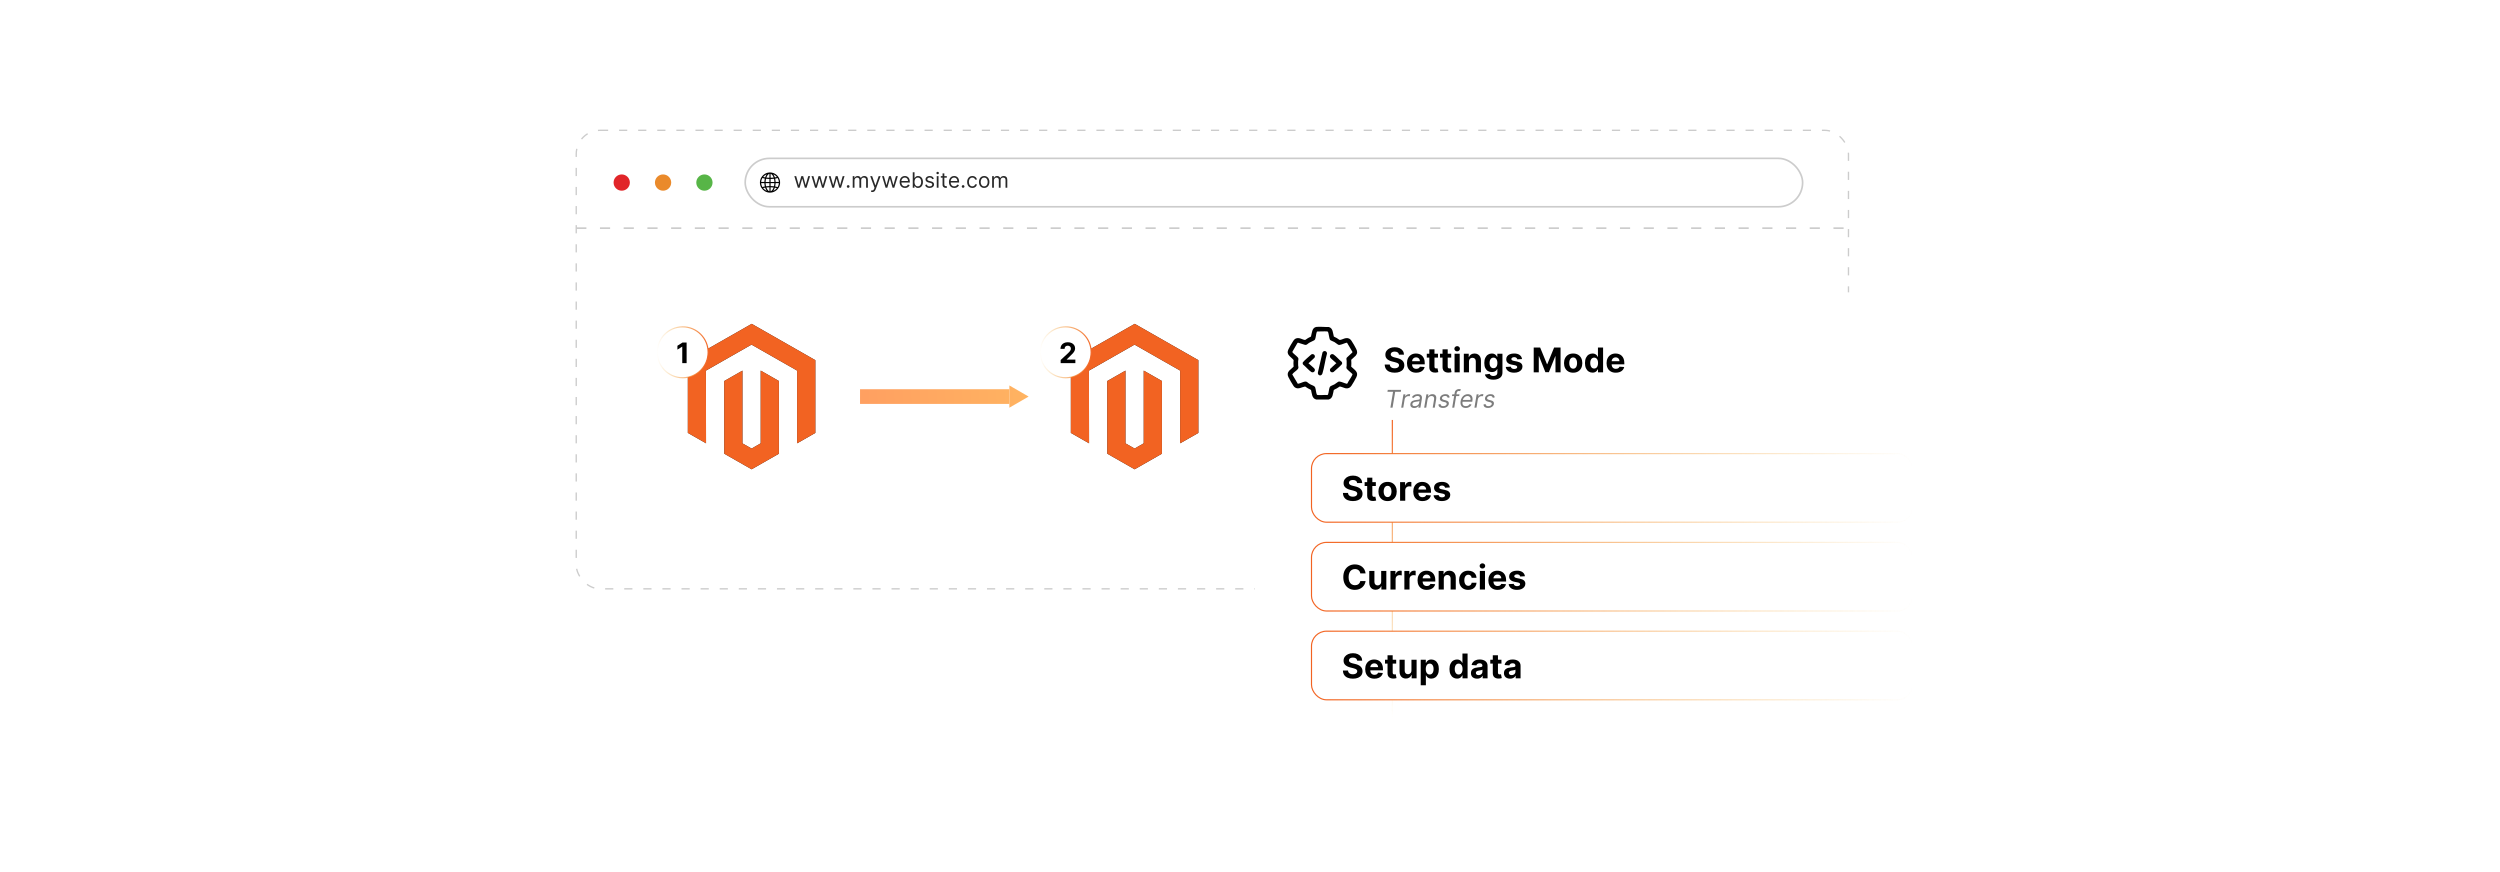 <?xml version="1.0" encoding="UTF-8"?><svg id="a" xmlns="http://www.w3.org/2000/svg" xmlns:xlink="http://www.w3.org/1999/xlink" viewBox="0 0 860 300"><defs><filter id="b" x="224.453" y="98.379" width="68.16" height="76.08" filterUnits="userSpaceOnUse"><feOffset dx="0" dy="0"/><feGaussianBlur result="c" stdDeviation="2.403"/><feFlood flood-color="#919191" flood-opacity=".3"/><feComposite in2="c" operator="in"/><feComposite in="SourceGraphic"/></filter><linearGradient id="d" x1="225.884" y1="121.191" x2="243.801" y2="121.191" gradientUnits="userSpaceOnUse"><stop offset="0" stop-color="#f2ac22" stop-opacity="0"/><stop offset="1" stop-color="#f26322"/></linearGradient><filter id="e" x="356.213" y="98.379" width="68.16" height="76.08" filterUnits="userSpaceOnUse"><feOffset dx="0" dy="0"/><feGaussianBlur result="f" stdDeviation="2.403"/><feFlood flood-color="#919191" flood-opacity=".3"/><feComposite in2="f" operator="in"/><feComposite in="SourceGraphic"/></filter><linearGradient id="g" x1="357.644" x2="375.561" xlink:href="#d"/><linearGradient id="h" x1="352.812" y1="134.206" x2="288.853" y2="138.734" gradientTransform="translate(643.069 272.84) rotate(-180)" gradientUnits="userSpaceOnUse"><stop offset="0" stop-color="#ffb361"/><stop offset="1" stop-color="#ff9d61"/></linearGradient><linearGradient id="i" x1="352.94" y1="136.015" x2="288.981" y2="140.543" gradientTransform="matrix(1,0,0,1,0,0)" xlink:href="#h"/><filter id="j" x="419.583" y="88.548" width="254.4" height="178.8" filterUnits="userSpaceOnUse"><feOffset dx="0" dy="0"/><feGaussianBlur result="k" stdDeviation="4"/><feFlood flood-color="#939393" flood-opacity=".3"/><feComposite in2="k" operator="in"/><feComposite in="SourceGraphic"/></filter><linearGradient id="l" x1="478.963" y1="246.72" x2="478.963" y2="144.464" xlink:href="#d"/><linearGradient id="m" x1="450.955" y1="167.836" x2="658.098" y2="167.836" gradientUnits="userSpaceOnUse"><stop offset="0" stop-color="#f26322"/><stop offset="1" stop-color="#f2ac22" stop-opacity="0"/></linearGradient><linearGradient id="n" y1="198.382" y2="198.382" xlink:href="#m"/><linearGradient id="o" y1="228.929" y2="228.929" xlink:href="#m"/></defs><rect x="198.225" y="44.826" width="437.648" height="157.73" rx="8.167" ry="8.167" fill="#fff" stroke="#ccc" stroke-dasharray="2.815 3.753" stroke-miterlimit="10" stroke-width=".469"/><line x1="198.225" y1="78.486" x2="635.872" y2="78.486" fill="#fff" stroke="#ccc" stroke-dasharray="3.497 4.663" stroke-miterlimit="10" stroke-width=".583"/><circle cx="213.872" cy="62.803" r="2.799" fill="#e12529"/><circle cx="228.096" cy="62.803" r="2.799" fill="#ea8a2b"/><circle cx="242.32" cy="62.803" r="2.799" fill="#57b547"/><rect x="256.345" y="54.481" width="363.759" height="16.645" rx="8.322" ry="8.322" fill="#fff" stroke="#ccc" stroke-miterlimit="10" stroke-width=".583"/><path d="M265.166,59.337l.381.058c1.37.258,2.479,1.37,2.739,2.739l.058.381c-.009.186.012.383,0,.568-.098,1.497-1.274,2.797-2.73,3.107-2.468.524-4.648-1.656-4.123-4.123.309-1.456,1.609-2.632,3.107-2.73h.568ZM264.68,59.784c-.558.173-.85.78-1.042,1.29.001.011.038.019.049.02.329.037.662.049.993.055v-1.366ZM265.085,59.784v1.366c.348.003.697-.018,1.042-.061-.179-.517-.484-1.131-1.042-1.305ZM263.746,59.973c-.484.18-.906.509-1.231.906l.703.149c.107-.382.296-.736.528-1.055ZM267.263,60.892c-.33-.401-.753-.738-1.244-.919.24.32.412.683.54,1.062l.704-.143ZM262.948,62.597c.019-.389.063-.775.148-1.155l-.83-.212c-.249.412-.396.884-.427,1.367h1.109ZM267.925,62.597c-.033-.408-.131-.823-.322-1.186-.017-.033-.077-.151-.104-.154l-.826.19c.076.379.126.763.143,1.15h1.109ZM264.68,61.569c-.389-.002-.779-.029-1.163-.081-.09.363-.133.736-.149,1.109h1.312v-1.028ZM265.085,61.569v1.028h1.312c-.01-.37-.07-.733-.135-1.095-.391.037-.783.074-1.177.068ZM262.948,63.003h-1.109c.028.468.171.922.401,1.327l.857-.191c-.084-.373-.127-.754-.149-1.136ZM264.68,63.003h-1.312c.022.362.055.725.148,1.076l1.164-.075v-1.001ZM266.397,63.003h-1.312v1.001l1.164.075c.09-.351.127-.714.148-1.076ZM267.925,63.003h-1.109c-.021.387-.069.771-.149,1.15l.832.19c.027-.002.087-.121.104-.154.191-.363.29-.778.322-1.186ZM264.68,64.423c-.302.001-.6.026-.899.054-.029.003-.133-.013-.141.021.11.318.259.63.473.891.144.175.341.35.568.399v-1.366ZM265.085,64.423v1.366c.227-.049.424-.224.568-.399.215-.262.363-.574.474-.892l-1.042-.075ZM263.218,64.546c-.181.024-.363.056-.54.1-.034.009-.184.032-.176.068.344.403.77.742,1.271.926-.247-.328-.442-.698-.555-1.094ZM267.263,64.707l-.715-.147c-.124.389-.309.756-.556,1.08.5-.186.935-.522,1.271-.933Z"/><path d="M274.459,64.572l-1.211-3.977h.642l.859,3.044h.042l.849-3.044h.652l.839,3.034h.042l.859-3.034h.642l-1.211,3.977h-.601l-.87-3.055h-.062l-.87,3.055h-.601Z" fill="#282828"/><path d="M280.382,64.572l-1.211-3.977h.642l.859,3.044h.042l.849-3.044h.652l.839,3.034h.042l.859-3.034h.642l-1.211,3.977h-.601l-.87-3.055h-.062l-.87,3.055h-.601Z" fill="#282828"/><path d="M286.306,64.572l-1.211-3.977h.642l.859,3.044h.042l.849-3.044h.652l.839,3.034h.042l.859-3.034h.642l-1.211,3.977h-.601l-.87-3.055h-.062l-.87,3.055h-.601Z" fill="#282828"/><path d="M291.774,64.613c-.127,0-.237-.046-.329-.137-.092-.091-.137-.201-.137-.329,0-.127.045-.237.137-.329.091-.091.201-.137.329-.137.128,0,.237.046.329.137.091.091.137.201.137.329,0,.085-.021.163-.064.233-.043.071-.099.127-.169.169s-.148.064-.234.064Z" fill="#282828"/><path d="M293.337,64.572v-3.977h.59v.621h.052c.083-.212.217-.377.401-.496s.406-.177.665-.177c.262,0,.481.059.656.177s.312.284.41.496h.042c.102-.205.254-.369.458-.49.204-.122.448-.183.733-.183.355,0,.646.111.873.333s.339.567.339,1.034v2.662h-.611v-2.662c0-.293-.08-.503-.241-.629s-.35-.189-.567-.189c-.28,0-.496.084-.65.252s-.231.381-.231.638v2.589h-.621v-2.724c0-.226-.074-.409-.22-.547-.147-.139-.336-.208-.567-.208-.159,0-.307.043-.444.127s-.248.201-.331.351c-.084.149-.126.322-.126.517v2.485h-.611Z" fill="#282828"/><path d="M300.068,66.063c-.103,0-.196-.008-.277-.024-.081-.017-.137-.033-.169-.048l.155-.539c.148.038.28.052.394.042.114-.011.215-.061.304-.152.089-.09.17-.237.245-.439l.114-.311-1.471-3.997h.663l1.098,3.169h.042l1.098-3.169h.663l-1.688,4.557c-.076.205-.17.376-.282.511-.112.135-.242.236-.39.302-.147.065-.314.098-.498.098Z" fill="#282828"/><path d="M304.635,64.572l-1.211-3.977h.642l.859,3.044h.042l.849-3.044h.652l.839,3.034h.042l.859-3.034h.642l-1.211,3.977h-.601l-.87-3.055h-.062l-.87,3.055h-.601Z" fill="#282828"/><path d="M311.325,64.655c-.383,0-.713-.085-.99-.255-.277-.17-.49-.408-.64-.714s-.224-.663-.224-1.07c0-.408.074-.767.224-1.079s.358-.555.626-.73c.269-.175.582-.263.941-.263.207,0,.412.035.613.103.202.069.386.181.552.335.166.154.297.358.396.612.098.253.147.566.147.937v.259h-3.065v-.528h2.444c0-.224-.045-.424-.134-.601-.089-.176-.215-.315-.378-.416-.163-.102-.355-.153-.576-.153-.244,0-.454.06-.63.18-.177.12-.313.276-.408.467-.095.192-.142.397-.142.616v.352c0,.3.052.555.157.763.104.208.249.366.436.474s.403.162.65.162c.161,0,.306-.023.436-.069s.243-.115.338-.207c.095-.092.169-.207.22-.346l.59.166c-.062.201-.167.376-.314.527-.146.151-.328.269-.543.352-.216.084-.459.126-.728.126Z" fill="#282828"/><path d="M313.986,64.572v-5.302h.611v1.958h.052c.045-.069.107-.158.188-.266.08-.108.196-.205.347-.29s.356-.128.615-.128c.335,0,.63.084.886.251s.455.405.598.712c.143.307.215.67.215,1.087,0,.421-.072.786-.215,1.094-.144.308-.342.546-.596.715-.254.168-.546.252-.877.252-.256,0-.46-.043-.614-.128s-.272-.183-.354-.292c-.083-.109-.147-.201-.192-.273h-.072v.611h-.59ZM314.587,62.584c0,.3.044.565.132.793.088.229.217.407.386.536.169.128.377.193.622.193.255,0,.469-.068.641-.204.172-.135.301-.318.389-.549.087-.231.13-.487.13-.77,0-.28-.043-.532-.128-.757s-.214-.404-.386-.536c-.172-.132-.387-.198-.646-.198-.248,0-.458.062-.626.188-.169.126-.297.3-.383.523-.086.224-.129.484-.129.781Z" fill="#282828"/><path d="M321.246,61.486l-.549.155c-.035-.091-.085-.181-.151-.268-.066-.087-.157-.159-.271-.216-.114-.057-.26-.085-.438-.085-.244,0-.446.056-.607.167-.161.111-.242.252-.242.423,0,.152.055.272.166.36.11.088.283.162.518.22l.59.145c.355.086.621.218.795.395.174.177.261.404.261.682,0,.228-.065.431-.195.611s-.312.321-.545.425c-.233.103-.504.155-.813.155-.406,0-.741-.088-1.007-.264-.266-.176-.434-.433-.505-.771l.58-.145c.055.214.16.374.315.481.154.107.356.161.607.161.285,0,.511-.061.68-.183.168-.122.252-.268.252-.439,0-.138-.048-.254-.145-.348-.097-.094-.245-.165-.445-.211l-.663-.155c-.364-.086-.631-.221-.802-.403-.17-.182-.255-.41-.255-.685,0-.224.064-.423.19-.595.127-.173.3-.308.52-.407.22-.098.47-.147.75-.147.394,0,.703.086.928.259.226.173.386.4.48.684Z" fill="#282828"/><path d="M322.551,59.933c-.119,0-.222-.041-.307-.122-.085-.081-.128-.179-.128-.292s.043-.211.128-.292.188-.122.307-.122c.119,0,.221.041.307.122s.128.179.128.292-.043.211-.128.292c-.085.082-.188.122-.307.122ZM322.24,64.572v-3.977h.611v3.977h-.611Z" fill="#282828"/><path d="M325.699,60.595v.518h-2.061v-.518h2.061ZM324.239,59.643h.611v3.79c0,.173.025.302.076.387.051.085.117.142.197.171.081.028.166.043.255.043.067,0,.123-.004.166-.012s.078-.014.103-.019l.124.549c-.042.015-.1.031-.174.048-.074.016-.168.024-.282.024-.172,0-.341-.037-.506-.111-.165-.074-.301-.187-.409-.339-.108-.152-.162-.343-.162-.575v-3.956Z" fill="#282828"/><path d="M328.288,64.655c-.383,0-.713-.085-.99-.255-.277-.17-.49-.408-.64-.714s-.224-.663-.224-1.07c0-.408.074-.767.224-1.079s.358-.555.626-.73c.269-.175.582-.263.941-.263.207,0,.412.035.613.103.202.069.386.181.552.335.166.154.297.358.396.612.098.253.147.566.147.937v.259h-3.065v-.528h2.444c0-.224-.045-.424-.134-.601-.089-.176-.215-.315-.378-.416-.163-.102-.355-.153-.576-.153-.244,0-.454.06-.63.18-.177.12-.313.276-.408.467-.095.192-.142.397-.142.616v.352c0,.3.052.555.157.763.104.208.249.366.436.474s.403.162.65.162c.161,0,.306-.023.436-.069s.243-.115.338-.207c.095-.092.169-.207.22-.346l.59.166c-.062.201-.167.376-.314.527-.146.151-.328.269-.543.352-.216.084-.459.126-.728.126Z" fill="#282828"/><path d="M331.311,64.613c-.127,0-.237-.046-.329-.137-.092-.091-.137-.201-.137-.329,0-.127.045-.237.137-.329.091-.091.201-.137.329-.137.128,0,.237.046.329.137.091.091.137.201.137.329,0,.085-.021.163-.064.233-.043.071-.099.127-.169.169s-.148.064-.234.064Z" fill="#282828"/><path d="M334.491,64.655c-.373,0-.694-.088-.963-.264-.269-.176-.476-.418-.621-.728s-.217-.662-.217-1.059c0-.404.074-.761.224-1.07.149-.31.358-.552.626-.728.269-.175.582-.263.941-.263.279,0,.531.052.756.155.224.103.408.248.551.435.144.186.232.404.267.652h-.611c-.046-.181-.15-.342-.31-.483s-.374-.211-.643-.211c-.238,0-.447.061-.625.185s-.317.297-.416.52c-.1.224-.149.485-.149.786,0,.307.049.575.146.803.098.228.236.405.415.531s.389.189.63.189c.159,0,.303-.028.432-.083s.239-.135.329-.238c.089-.103.153-.228.191-.373h.611c-.034.234-.12.446-.255.633-.135.188-.314.336-.536.445-.222.109-.479.165-.773.165Z" fill="#282828"/><path d="M338.561,64.655c-.359,0-.674-.085-.944-.256s-.48-.41-.632-.717c-.151-.307-.226-.666-.226-1.077,0-.414.075-.775.226-1.085.151-.309.362-.549.632-.72s.585-.256.944-.256.673.085.943.256c.271.171.481.411.632.72s.227.67.227,1.085c0,.411-.076.77-.227,1.077s-.361.546-.632.717c-.27.171-.585.256-.943.256ZM338.561,64.106c.273,0,.497-.07.673-.21.176-.14.307-.324.391-.551.085-.228.127-.475.127-.741,0-.266-.043-.513-.127-.743s-.215-.415-.391-.557c-.176-.142-.4-.212-.673-.212-.273,0-.497.071-.673.212-.176.142-.306.327-.391.557-.085.23-.127.477-.127.743,0,.266.042.513.127.741.085.228.215.412.391.551.176.14.4.21.673.21Z" fill="#282828"/><path d="M341.294,64.572v-3.977h.59v.621h.052c.083-.212.217-.377.401-.496s.406-.177.665-.177c.262,0,.481.059.656.177s.312.284.41.496h.042c.102-.205.254-.369.458-.49.204-.122.448-.183.733-.183.355,0,.646.111.873.333s.339.567.339,1.034v2.662h-.611v-2.662c0-.293-.08-.503-.241-.629s-.35-.189-.567-.189c-.28,0-.496.084-.65.252s-.231.381-.231.638v2.589h-.621v-2.724c0-.226-.074-.409-.22-.547-.147-.139-.336-.208-.567-.208-.159,0-.307.043-.444.127s-.248.201-.331.351c-.084.149-.126.322-.126.517v2.485h-.611Z" fill="#282828"/><path d="M285.289,150.153v-27.466c0-1.504-.807-2.893-2.114-3.638l-22.555-12.861c-1.286-.733-2.863-.733-4.149,0l-22.555,12.861c-1.307.745-2.114,2.134-2.114,3.638v27.466c0,1.504.807,2.893,2.114,3.638l22.555,12.861c1.286.733,2.863.733,4.149,0l22.555-12.861c1.307-.745,2.114-2.134,2.114-3.638Z" fill="#fff" filter="url(#b)"/><polygon points="280.481 123.903 280.481 148.924 274.214 152.5 274.214 127.493 258.518 118.552 242.836 127.493 242.878 152.5 236.611 148.924 236.611 123.916 258.574 111.399 280.481 123.903" fill="#1d1e22"/><polygon points="267.947 131.069 267.947 156.076 258.546 161.441 249.145 156.076 249.131 131.069 255.398 127.493 255.398 152.514 258.546 154.302 261.68 152.5 261.68 127.493 267.947 131.069" fill="#1d1e22"/><polygon points="280.478 123.901 280.478 148.921 274.21 152.5 274.21 127.489 258.516 118.549 242.839 127.489 242.856 135.101 242.881 152.5 236.614 148.921 236.614 123.918 258.575 111.4 280.478 123.901" fill="#f26322"/><polygon points="267.943 131.068 267.943 156.079 258.55 161.439 249.149 156.079 249.132 136.512 249.132 131.068 255.399 127.489 255.399 152.517 258.55 154.298 261.684 152.5 261.684 127.489 267.943 131.068" fill="#f26322"/><circle cx="234.843" cy="121.191" r="8.757" fill="#fff" stroke="url(#d)" stroke-miterlimit="10" stroke-width=".402"/><path d="M236.196,117.828v7.097h-1.5v-5.672h-.042l-1.625,1.019v-1.331l1.757-1.112h1.41Z"/><path d="M417.048,150.153v-27.466c0-1.504-.807-2.893-2.114-3.638l-22.555-12.861c-1.286-.733-2.863-.733-4.149,0l-22.555,12.861c-1.307.745-2.114,2.134-2.114,3.638v27.466c0,1.504.807,2.893,2.114,3.638l22.555,12.861c1.286.733,2.863.733,4.149,0l22.555-12.861c1.307-.745,2.114-2.134,2.114-3.638Z" fill="#fff" filter="url(#e)"/><polygon points="412.241 123.903 412.241 148.924 405.974 152.5 405.974 127.493 390.278 118.552 374.596 127.493 374.637 152.5 368.37 148.924 368.37 123.916 390.333 111.399 412.241 123.903" fill="#1d1e22"/><polygon points="399.706 131.069 399.706 156.076 390.305 161.441 380.905 156.076 380.891 131.069 387.158 127.493 387.158 152.514 390.305 154.302 393.439 152.5 393.439 127.493 399.706 131.069" fill="#1d1e22"/><polygon points="412.238 123.901 412.238 148.921 405.97 152.5 405.97 127.489 390.276 118.549 374.599 127.489 374.615 135.101 374.641 152.5 368.373 148.921 368.373 123.918 390.335 111.4 412.238 123.901" fill="#f26322"/><polygon points="399.702 131.068 399.702 156.079 390.31 161.439 380.908 156.079 380.891 136.512 380.891 131.068 387.159 127.489 387.159 152.517 390.31 154.298 393.443 152.5 393.443 127.489 399.702 131.068" fill="#f26322"/><circle cx="366.602" cy="121.191" r="8.757" fill="#fff" stroke="url(#g)" stroke-miterlimit="10" stroke-width=".402"/><path d="M364.869,124.924v-1.081l2.526-2.339c.215-.207.396-.395.542-.561.147-.167.258-.33.335-.49s.114-.335.114-.521c0-.208-.047-.388-.142-.539s-.224-.268-.388-.35-.35-.123-.558-.123c-.217,0-.407.044-.568.132s-.287.214-.374.378c-.088.164-.132.359-.132.585h-1.424c0-.464.105-.868.315-1.21.21-.342.505-.606.884-.793.378-.187.815-.281,1.31-.281.508,0,.951.09,1.329.269.377.179.671.427.882.743.21.317.315.679.315,1.088,0,.268-.053.532-.158.793-.105.261-.292.55-.56.868-.268.317-.646.698-1.133,1.142l-1.036,1.015v.049h2.98v1.227h-5.059Z"/><rect x="295.851" y="133.893" width="51.367" height="5.054" transform="translate(643.069 272.84) rotate(180)" fill="url(#h)"/><polygon points="353.846 136.42 347.218 132.593 347.218 140.247 353.846 136.42" fill="url(#i)"/><rect x="431.633" y="100.561" width="230.142" height="154.613" rx="5.815" ry="5.815" fill="#fff" filter="url(#j)"/><path d="M452.81,137.443c-1.555-.359-1.486-2.033-1.816-3.284-.041-.099-.872-.462-1.048-.563-.338-.195-.651-.426-.979-.635-1.179.185-2.332,1.096-3.494.326-.235-.156-.407-.377-.56-.611-.536-.819-1.267-2.068-1.694-2.942-.387-.792-.343-1.475.222-2.172l1.562-1.427c-.067-.755-.087-1.528,0-2.281-.968-1.211-2.701-1.813-1.784-3.689.426-.872,1.16-2.126,1.694-2.942.462-.706,1.047-1.01,1.913-.907.621.073,1.433.555,2.02.621.064.007.096.008.159-.011.129-.039.738-.506.942-.623.335-.193.702-.329,1.033-.529.319-1.169.318-3.146,1.904-3.319,1.291-.14,2.859.087,4.176.022,1.529.366,1.427,2.074,1.78,3.296.34.185.696.336,1.033.529.263.151.691.512.908.607.078.034.11.037.193.028.603-.068,1.421-.56,2.064-.625.821-.083,1.397.215,1.85.882.524.77,1.219,2.005,1.647,2.843.432.846.466,1.532-.156,2.301l-1.561,1.427c.072.788.072,1.583,0,2.372,1.088,1.07,2.656,1.813,1.783,3.599-.421.86-1.162,2.146-1.694,2.942-.477.715-1.079,1.019-1.955.9-.456-.062-1.798-.669-2.1-.614-.083.015-.807.536-.979.635-.178.102-1.003.455-1.048.563-.336,1.252-.257,2.925-1.816,3.284h-4.198ZM453.187,114.025c-.127.035-.184.089-.229.21-.262.697-.278,1.727-.548,2.429-.078.202-.186.307-.366.415-.57.344-1.216.539-1.836.946-.394.258-.735.734-1.267.614l-2.412-.757c-.195-.007-.367.385-.464.54-.513.828-.944,1.713-1.467,2.536-.123.249.334.585.522.768.326.318,1.344,1.093,1.48,1.449.138.361-.025.7-.041,1.062-.019.445-.019.974,0,1.42.018.43.236.815-.046,1.219-.425.607-1.48,1.189-1.882,1.778-.037.054-.089.087-.072.169l1.87,3.167c.045.03.085.021.134.014.728-.11,1.647-.64,2.378-.749.594-.088.852.346,1.295.634.2.13.429.274.637.388.525.286,1.366.445,1.561,1.026.238.71.271,1.683.523,2.357.07.188.18.207.363.223,1.038.093,2.216-.071,3.27-.005.108-.018.217-.073.259-.18.261-.727.279-1.82.573-2.502.051-.117.242-.318.349-.383.335-.205.884-.366,1.27-.584.438-.248.806-.605,1.211-.839.268-.155.342-.176.662-.123.747.125,1.613.588,2.373.746.106.004.2-.082.253-.166.421-.951,1.241-1.914,1.644-2.846.066-.153.121-.237-.005-.39-.442-.417-.931-.798-1.365-1.222-.15-.146-.511-.466-.584-.636-.151-.353.008-.655.024-1.001.024-.521.024-1.089,0-1.61-.018-.401-.217-.736.049-1.124l1.877-1.735.075-.213-1.869-3.166-.133-.015c-.739.157-1.615.625-2.339.739-.16.025-.282.042-.444-.001-.24-.064-1.093-.771-1.43-.962-.386-.218-.936-.38-1.27-.584-.329-.201-.357-.438-.447-.773-.159-.592-.251-1.56-.464-2.074-.079-.19-.171-.206-.363-.223-1.048-.094-2.247.066-3.311.013Z"/><path d="M455.58,120.761c.541-.079,1.022.442.884.984-.622,2.152-.879,4.588-1.542,6.707-.347,1.11-1.703.787-1.569-.301l1.569-6.826c.074-.281.374-.523.658-.564Z"/><path d="M450.126,124.9c-.027.032-.003.069.031.101.506.478,1.079.903,1.58,1.386.222.214.543.468.581.786.086.722-.696,1.167-1.289.752-.924-.647-1.831-1.771-2.735-2.488-.185-.221-.222-.532-.111-.796.851-1.001,1.945-1.804,2.902-2.711.747-.418,1.555.349,1.112,1.112-.615.625-1.292,1.18-1.925,1.787-.052.05-.142.065-.147.071Z"/><path d="M459.692,124.996c.027-.032.003-.069-.031-.101-.506-.478-1.079-.903-1.58-1.386-.222-.214-.543-.468-.581-.786-.086-.722.696-1.167,1.289-.752.924.647,1.831,1.771,2.735,2.488.185.221.222.532.111.796-.851,1.001-1.945,1.804-2.902,2.711-.747.418-1.555-.349-1.112-1.112.615-.625,1.292-1.18,1.925-1.787.052-.05.142-.065.147-.071Z"/><line x1="478.963" y1="144.464" x2="478.963" y2="246.72" fill="#fff" stroke="url(#l)" stroke-miterlimit="10" stroke-width=".402"/><path d="M481.243,122.013c-.033-.335-.176-.596-.429-.782s-.595-.279-1.028-.279c-.294,0-.542.041-.745.123-.203.082-.357.195-.464.339-.107.144-.16.308-.16.491-.006.153.027.286.098.4s.169.211.293.293c.124.082.269.153.433.212s.338.11.524.152l.766.183c.372.084.713.194,1.023.333.311.139.58.309.808.512s.404.441.53.716c.127.274.191.589.194.944-.003.522-.136.973-.398,1.355-.263.382-.64.677-1.132.887-.493.209-1.085.314-1.779.314-.688,0-1.287-.105-1.795-.316-.509-.21-.906-.523-1.19-.938-.285-.415-.434-.929-.448-1.542h1.744c.019.286.102.524.248.714.146.19.341.333.587.429s.523.144.835.144c.305,0,.571-.044.797-.133s.401-.212.526-.371c.124-.158.187-.34.187-.545,0-.191-.056-.352-.169-.483-.112-.13-.276-.241-.491-.333-.215-.092-.478-.175-.789-.25l-.928-.233c-.718-.175-1.286-.448-1.702-.82-.416-.372-.623-.873-.62-1.502-.003-.516.135-.967.414-1.353s.662-.686,1.15-.903c.488-.217,1.043-.325,1.665-.325.632,0,1.185.108,1.658.325.473.216.842.517,1.105.903.263.386.399.832.407,1.34h-1.727Z"/><path d="M487.172,128.209c-.657,0-1.223-.134-1.695-.402-.474-.268-.837-.647-1.093-1.14-.255-.492-.383-1.076-.383-1.75,0-.658.128-1.235.383-1.731.256-.497.615-.883,1.08-1.161s1.011-.416,1.638-.416c.422,0,.815.067,1.18.202.364.134.684.336.957.606s.486.607.639,1.013.229.881.229,1.425v.487h-5.396v-1.099h3.728c0-.255-.056-.481-.167-.678s-.264-.352-.46-.464c-.195-.112-.422-.169-.68-.169-.27,0-.508.062-.714.185-.207.123-.368.289-.485.495-.116.206-.176.436-.179.689v1.044c0,.316.059.59.177.82.118.231.285.408.502.533.216.125.473.188.769.188.197,0,.377-.028.541-.084.164-.055.304-.139.42-.249.117-.111.206-.247.267-.408l1.64.108c-.083.394-.253.737-.51,1.03-.257.293-.587.52-.99.683-.404.162-.869.244-1.397.244Z"/><path d="M494.663,121.692v1.331h-3.85v-1.331h3.85ZM491.688,120.161h1.772v5.959c0,.164.025.29.075.38.05.09.12.153.21.19s.195.054.315.054c.083,0,.166-.008.25-.023.083-.015.146-.027.191-.035l.278,1.319c-.089.028-.214.06-.374.098-.161.038-.357.06-.587.069-.428.017-.802-.04-1.122-.17s-.569-.333-.747-.608c-.177-.274-.265-.621-.262-1.04v-6.192Z"/><path d="M499.215,121.692v1.331h-3.85v-1.331h3.85ZM496.239,120.161h1.772v5.959c0,.164.025.29.075.38.05.09.12.153.21.19s.195.054.315.054c.083,0,.166-.008.25-.023.083-.015.146-.027.191-.035l.278,1.319c-.089.028-.214.06-.374.098-.161.038-.357.06-.587.069-.428.017-.802-.04-1.122-.17s-.569-.333-.747-.608c-.177-.274-.265-.621-.262-1.04v-6.192Z"/><path d="M501.258,120.868c-.264,0-.488-.087-.676-.262-.188-.175-.281-.386-.281-.633,0-.247.095-.459.283-.634.189-.176.413-.265.674-.265.264,0,.489.087.677.262.186.175.28.386.28.633,0,.247-.094.459-.28.634-.188.176-.413.264-.677.264ZM500.367,128.084v-6.392h1.773v6.392h-1.773Z"/><path d="M505.328,124.389v3.695h-1.773v-6.392h1.69v1.127h.075c.142-.372.379-.666.712-.884s.736-.327,1.211-.327c.443,0,.83.097,1.161.291.33.194.586.471.769.83.183.359.274.787.274,1.284v4.07h-1.772v-3.753c.003-.391-.098-.697-.3-.917-.202-.221-.481-.331-.836-.331-.239,0-.449.051-.631.154-.182.102-.323.252-.425.447-.101.195-.153.431-.155.705Z"/><path d="M513.721,130.614c-.574,0-1.065-.079-1.475-.235-.41-.157-.735-.37-.977-.639s-.398-.572-.47-.907l1.64-.221c.05.128.129.247.237.358.107.111.251.201.431.269.179.068.398.102.655.102.386,0,.703-.094.955-.281.251-.187.376-.5.376-.938v-1.169h-.074c-.078.178-.194.345-.35.503-.156.158-.355.287-.6.387-.244.1-.535.15-.874.15-.479,0-.916-.112-1.309-.335-.393-.223-.705-.566-.936-1.028-.231-.461-.347-1.046-.347-1.754,0-.724.117-1.329.353-1.814.235-.486.55-.849.942-1.09s.823-.362,1.292-.362c.357,0,.657.06.898.181s.436.271.585.45c.148.179.263.354.344.526h.066v-1.074h1.76v6.454c0,.543-.133.999-.399,1.365s-.635.642-1.105.826c-.471.185-1.011.277-1.621.277ZM513.758,126.661c.286,0,.528-.071.727-.214.198-.143.351-.348.458-.616.106-.268.16-.589.16-.963s-.053-.7-.158-.976-.258-.49-.458-.643c-.199-.152-.442-.229-.729-.229-.291,0-.536.079-.736.235-.199.157-.351.374-.453.651s-.154.598-.154.961c0,.369.052.688.156.955.103.268.255.475.453.62s.443.218.734.218Z"/><path d="M523.578,123.515l-1.623.1c-.027-.139-.087-.264-.179-.377s-.212-.203-.36-.271-.325-.102-.53-.102c-.274,0-.506.058-.694.173-.19.115-.283.268-.283.46,0,.153.06.282.183.387s.332.19.629.254l1.156.233c.622.128,1.085.333,1.391.616.305.283.457.655.457,1.115,0,.419-.122.787-.368,1.103-.245.316-.581.562-1.007.739-.426.176-.916.264-1.471.264-.847,0-1.52-.177-2.021-.531s-.794-.835-.88-1.446l1.743-.092c.053.258.181.455.383.589.202.135.462.202.778.202.31,0,.56-.06.751-.181.19-.121.286-.277.289-.468-.003-.161-.07-.293-.204-.398-.133-.104-.338-.184-.615-.239l-1.107-.221c-.624-.124-1.088-.341-1.392-.649-.304-.308-.456-.701-.456-1.178,0-.411.112-.764.335-1.061.224-.297.538-.526.945-.686.406-.161.883-.242,1.429-.242.808,0,1.443.171,1.908.512.465.341.736.806.814,1.394Z"/><path d="M527.594,119.562h2.223l2.347,5.726h.1l2.348-5.726h2.222v8.523h-1.748v-5.547h-.07l-2.205,5.505h-1.19l-2.205-5.526h-.071v5.568h-1.748v-8.523Z"/><path d="M541.168,128.209c-.646,0-1.205-.138-1.675-.414-.471-.276-.833-.662-1.089-1.157-.255-.496-.383-1.07-.383-1.725,0-.66.128-1.238.383-1.733.256-.496.618-.881,1.089-1.157.47-.276,1.028-.414,1.675-.414.645,0,1.204.138,1.675.414.47.276.833.662,1.088,1.157.255.495.383,1.073.383,1.733,0,.655-.128,1.23-.383,1.725-.255.495-.618.88-1.088,1.157-.471.276-1.029.414-1.675.414ZM541.176,126.836c.294,0,.54-.084.736-.252.197-.168.347-.398.447-.689.102-.291.152-.623.152-.995,0-.372-.051-.703-.152-.994-.101-.291-.25-.521-.447-.691-.196-.169-.442-.254-.736-.254-.297,0-.546.085-.747.254-.201.169-.352.399-.453.691-.102.291-.152.623-.152.994,0,.372.051.704.152.995.101.291.252.521.453.689s.45.252.747.252Z"/><path d="M547.826,128.188c-.485,0-.925-.126-1.316-.377-.393-.251-.704-.622-.933-1.111-.229-.489-.343-1.091-.343-1.804,0-.732.117-1.342.353-1.829.235-.487.55-.852.942-1.094s.823-.364,1.292-.364c.357,0,.656.06.896.181s.435.271.583.45c.148.179.261.354.339.526h.054v-3.205h1.769v8.523h-1.747v-1.023h-.075c-.083.177-.2.353-.352.526s-.347.317-.587.431-.532.17-.876.17ZM548.388,126.778c.286,0,.528-.078.727-.235s.351-.377.458-.66c.106-.283.16-.615.16-.995s-.053-.71-.158-.99-.258-.497-.458-.649c-.199-.152-.442-.229-.729-.229-.291,0-.536.079-.736.237-.199.158-.351.377-.453.658s-.154.605-.154.974c0,.372.052.7.156.984.103.285.255.506.453.666s.443.239.734.239Z"/><path d="M555.828,128.209c-.657,0-1.223-.134-1.695-.402-.474-.268-.837-.647-1.093-1.14-.255-.492-.383-1.076-.383-1.75,0-.658.128-1.235.383-1.731.256-.497.615-.883,1.08-1.161s1.011-.416,1.638-.416c.422,0,.815.067,1.18.202.364.134.684.336.957.606s.486.607.639,1.013.229.881.229,1.425v.487h-5.396v-1.099h3.728c0-.255-.056-.481-.167-.678s-.264-.352-.46-.464c-.195-.112-.422-.169-.68-.169-.27,0-.508.062-.714.185-.207.123-.368.289-.485.495-.116.206-.176.436-.179.689v1.044c0,.316.059.59.177.82.118.231.285.408.502.533.216.125.473.188.769.188.197,0,.377-.028.541-.084.164-.055.304-.139.42-.249.117-.111.206-.247.267-.408l1.64.108c-.083.394-.253.737-.51,1.03-.257.293-.587.52-.99.683-.404.162-.869.244-1.397.244Z"/><path d="M477.278,134.779l.108-.658h4.594l-.107.658h-1.926l-.91,5.468h-.742l.909-5.468h-1.926Z" fill="#7c7c7c"/><path d="M482.017,140.247l.766-4.594h.682l-.119.694h.048c.119-.228.302-.412.547-.554.245-.141.506-.212.781-.212.054,0,.118.001.194.002.075.001.134.004.176.01l-.119.718c-.024-.006-.078-.015-.162-.028-.083-.013-.173-.019-.269-.019-.224,0-.43.046-.619.139s-.348.22-.476.383-.21.348-.245.555l-.478,2.907h-.706Z" fill="#7c7c7c"/><path d="M486.503,140.355c-.291,0-.547-.056-.766-.166-.22-.111-.382-.272-.488-.482-.105-.21-.134-.465-.086-.764.045-.263.134-.477.266-.642s.292-.294.48-.389.392-.166.61-.212c.218-.047.435-.084.653-.109.283-.036.514-.064.69-.084.178-.02.311-.053.401-.099.09-.045.144-.124.164-.236v-.024c.048-.293.01-.522-.116-.686s-.351-.247-.673-.247c-.335,0-.615.074-.841.222-.226.147-.392.305-.5.472l-.622-.239c.164-.279.359-.497.587-.653.228-.157.465-.266.715-.329.249-.063.489-.094.721-.094.147,0,.315.018.499.052.185.035.359.106.522.214.162.108.285.271.368.488.082.217.094.508.034.874l-.503,3.027h-.706l.108-.622h-.036c-.064.1-.161.206-.292.32-.13.114-.295.21-.493.29-.198.08-.432.12-.698.12ZM486.706,139.72c.279,0,.524-.055.734-.165s.38-.252.509-.425c.128-.173.209-.356.24-.547l.108-.646c-.036.036-.107.068-.213.097s-.225.054-.357.075-.261.039-.386.054c-.125.015-.225.027-.301.038-.188.024-.365.062-.534.115-.168.053-.31.131-.425.236-.114.104-.185.247-.214.426-.041.245.018.43.177.555s.38.187.661.187Z" fill="#7c7c7c"/><path d="M491.073,137.483l-.455,2.764h-.705l.766-4.594h.682l-.119.718h.06c.144-.233.338-.421.583-.564s.541-.214.889-.214c.307,0,.566.064.779.19.212.127.362.318.451.574s.102.58.037.971l-.49,2.919h-.706l.478-2.872c.06-.359.014-.64-.139-.843-.152-.204-.394-.305-.723-.305-.228,0-.438.049-.63.146s-.354.24-.487.428-.223.415-.271.682Z" fill="#7c7c7c"/><path d="M498.695,136.681l-.67.179c-.024-.107-.065-.211-.125-.312-.059-.101-.148-.183-.269-.248-.121-.065-.285-.097-.492-.097-.281,0-.525.064-.733.193-.207.128-.325.291-.355.489-.03.174.01.312.12.416.109.103.293.189.55.254l.658.168c.395.102.677.253.845.456.169.202.226.465.172.788-.044.263-.158.498-.344.706s-.423.371-.712.49c-.289.12-.611.18-.966.18-.473,0-.846-.102-1.119-.307-.273-.204-.419-.501-.436-.89l.706-.168c.018.245.106.43.265.555s.382.187.669.187c.328,0,.603-.07.822-.211.219-.141.344-.31.374-.507.029-.162-.002-.296-.095-.404-.093-.108-.253-.189-.479-.243l-.731-.179c-.406-.102-.691-.257-.854-.467-.163-.209-.217-.473-.163-.79.044-.259.156-.489.336-.688.181-.199.408-.356.683-.47s.572-.17.895-.17c.455,0,.795.099,1.02.298.225.198.367.462.428.791Z" fill="#7c7c7c"/><path d="M502.057,135.653l-.096.598h-2.477l.096-.598h2.477ZM499.556,140.247l.873-5.229c.04-.263.137-.482.289-.658.152-.175.335-.307.548-.395.212-.087.428-.131.647-.131.173,0,.312.014.417.042s.181.054.229.078l-.299.61c-.036-.012-.083-.027-.142-.045-.06-.018-.14-.027-.241-.027-.233,0-.411.059-.532.176-.122.118-.204.29-.245.518l-.838,5.061h-.706Z" fill="#7c7c7c"/><path d="M504.198,140.342c-.44,0-.805-.098-1.092-.294-.287-.197-.487-.472-.602-.826-.113-.354-.132-.766-.054-1.237s.232-.886.464-1.246c.231-.36.519-.641.864-.843.345-.203.724-.304,1.137-.304.239,0,.47.04.691.12.221.08.412.209.574.387.161.179.273.415.338.708.064.293.06.654-.013,1.083l-.048.299h-3.541l.096-.61h2.823c.046-.259.035-.491-.034-.694-.068-.203-.188-.364-.355-.481-.169-.118-.382-.176-.639-.176-.266,0-.513.071-.742.214s-.421.322-.574.538c-.153.217-.249.436-.287.66l-.084.526c-.06.381-.05.684.028.91.079.225.217.387.414.486.198.099.445.148.742.148.19,0,.364-.026.523-.079s.302-.133.428-.239c.126-.107.231-.24.317-.399l.645.191c-.109.231-.264.434-.462.609-.198.174-.43.31-.693.407-.265.097-.554.145-.866.145Z" fill="#7c7c7c"/><path d="M507.202,140.247l.766-4.594h.682l-.119.694h.048c.119-.228.302-.412.547-.554.245-.141.506-.212.78-.212.055,0,.119.001.195.002.075.001.134.004.176.01l-.119.718c-.024-.006-.078-.015-.162-.028-.083-.013-.173-.019-.269-.019-.224,0-.43.046-.619.139s-.349.22-.476.383c-.128.163-.21.348-.246.555l-.478,2.907h-.705Z" fill="#7c7c7c"/><path d="M514.201,136.681l-.67.179c-.024-.107-.065-.211-.125-.312-.059-.101-.148-.183-.269-.248-.121-.065-.285-.097-.492-.097-.281,0-.525.064-.733.193-.207.128-.325.291-.355.489-.03.174.01.312.12.416.109.103.293.189.55.254l.658.168c.395.102.677.253.845.456.169.202.226.465.172.788-.044.263-.158.498-.344.706s-.423.371-.712.49c-.289.12-.611.18-.966.18-.473,0-.846-.102-1.119-.307-.273-.204-.419-.501-.436-.89l.706-.168c.018.245.106.43.265.555s.382.187.669.187c.328,0,.603-.07.822-.211.219-.141.344-.31.374-.507.029-.162-.002-.296-.095-.404-.093-.108-.253-.189-.479-.243l-.731-.179c-.406-.102-.691-.257-.854-.467-.163-.209-.217-.473-.163-.79.044-.259.156-.489.336-.688.181-.199.408-.356.683-.47s.572-.17.895-.17c.455,0,.795.099,1.02.298.225.198.367.462.428.791Z" fill="#7c7c7c"/><rect x="451.156" y="156.035" width="206.741" height="23.602" rx="5.155" ry="5.155" fill="#fff" stroke="url(#m)" stroke-miterlimit="10" stroke-width=".402"/><path d="M466.869,166.176c-.033-.335-.176-.596-.429-.782s-.595-.279-1.028-.279c-.294,0-.542.041-.745.123-.203.082-.357.195-.464.339-.107.144-.16.308-.16.491-.006.153.027.286.098.4s.169.211.293.293c.124.082.269.153.433.212s.338.11.524.152l.766.183c.372.084.713.194,1.023.333.311.139.58.309.808.512.227.203.404.441.53.716.127.274.191.589.194.944-.003.522-.135.973-.398,1.355-.262.382-.64.677-1.132.887-.493.209-1.085.314-1.779.314-.688,0-1.287-.105-1.795-.316-.509-.21-.906-.523-1.19-.938-.285-.415-.434-.929-.448-1.542h1.744c.019.286.102.524.248.714.146.19.341.333.587.429s.523.144.835.144c.305,0,.571-.044.797-.133s.401-.212.526-.371c.124-.158.187-.34.187-.545,0-.191-.056-.352-.169-.483-.112-.13-.276-.241-.491-.333-.215-.092-.478-.175-.789-.25l-.928-.233c-.718-.175-1.286-.448-1.702-.82-.416-.372-.623-.873-.62-1.502-.003-.516.135-.967.414-1.353s.662-.686,1.15-.903c.488-.217,1.043-.325,1.665-.325.632,0,1.185.108,1.658.325.473.216.841.517,1.105.903.263.386.399.832.408,1.34h-1.727Z"/><path d="M473.286,165.856v1.331h-3.849v-1.331h3.849ZM470.311,164.325h1.773v5.959c0,.164.025.29.075.38.05.09.12.153.21.19.09.036.195.054.315.054.083,0,.167-.008.249-.023.084-.015.147-.027.191-.035l.279,1.319c-.089.028-.213.06-.374.098-.161.038-.356.06-.587.069-.427.017-.801-.04-1.121-.17-.321-.13-.57-.333-.747-.608-.178-.274-.265-.621-.262-1.04v-6.192Z"/><path d="M477.326,172.373c-.646,0-1.205-.138-1.675-.414-.47-.276-.833-.662-1.088-1.157-.255-.496-.383-1.07-.383-1.725,0-.66.128-1.238.383-1.733.255-.496.618-.881,1.088-1.157.47-.276,1.028-.414,1.675-.414s1.205.138,1.675.414c.47.276.833.662,1.088,1.157.255.495.383,1.073.383,1.733,0,.655-.127,1.23-.383,1.725-.255.495-.618.88-1.088,1.157-.47.276-1.028.414-1.675.414ZM477.335,170.999c.294,0,.54-.084.737-.252.197-.168.346-.398.447-.689.101-.291.152-.623.152-.995,0-.372-.051-.703-.152-.994-.102-.291-.251-.521-.447-.691-.197-.169-.443-.254-.737-.254-.297,0-.546.085-.747.254-.201.169-.352.399-.454.691-.102.291-.152.623-.152.994,0,.372.05.704.152.995.101.291.252.521.454.689.201.168.45.252.747.252Z"/><path d="M481.629,172.248v-6.392h1.718v1.115h.067c.116-.397.311-.697.586-.901.275-.204.592-.306.949-.306.089,0,.185.006.287.017.102.011.192.027.271.046v1.573c-.083-.025-.198-.047-.346-.067-.146-.019-.281-.029-.403-.029-.261,0-.493.056-.697.169s-.364.268-.482.468c-.118.2-.177.43-.177.691v3.616h-1.772Z"/><path d="M489.331,172.373c-.657,0-1.223-.134-1.695-.402-.474-.268-.838-.647-1.093-1.14-.255-.492-.383-1.076-.383-1.75,0-.658.128-1.235.383-1.731s.615-.883,1.08-1.161,1.01-.416,1.637-.416c.422,0,.815.067,1.181.202.364.134.684.336.957.606.273.269.485.607.639,1.013.152.406.229.881.229,1.425v.487h-5.397v-1.099h3.728c0-.255-.056-.481-.166-.678-.111-.197-.265-.352-.46-.464s-.422-.169-.681-.169c-.269,0-.507.062-.713.185-.207.123-.369.289-.485.495s-.176.436-.179.689v1.044c0,.316.059.59.177.82.118.231.285.408.501.533.217.125.474.188.77.188.196,0,.377-.028.541-.084.163-.055.304-.139.42-.249s.205-.247.267-.408l1.64.108c-.084.394-.254.737-.51,1.03-.257.293-.587.52-.99.683-.404.162-.869.244-1.397.244Z"/><path d="M498.739,167.679l-1.622.1c-.028-.139-.088-.264-.18-.377-.091-.112-.211-.203-.359-.271s-.325-.102-.531-.102c-.274,0-.506.058-.694.173s-.283.268-.283.46c0,.153.06.282.184.387.122.105.331.19.628.254l1.157.233c.621.128,1.084.333,1.39.616.305.283.457.655.457,1.115,0,.419-.122.787-.368,1.103-.245.316-.581.562-1.007.739-.426.176-.916.264-1.471.264-.847,0-1.52-.177-2.021-.531s-.794-.835-.88-1.446l1.743-.092c.053.258.181.455.383.589.203.135.462.202.778.202.31,0,.561-.06.751-.181.19-.121.287-.277.289-.468-.002-.161-.07-.293-.203-.398-.134-.104-.339-.184-.616-.239l-1.106-.221c-.625-.124-1.089-.341-1.393-.649-.304-.308-.455-.701-.455-1.178,0-.411.111-.764.335-1.061.223-.297.538-.526.944-.686.406-.161.883-.242,1.43-.242.807,0,1.442.171,1.907.512.465.341.736.806.814,1.394Z"/><rect x="451.156" y="186.581" width="206.741" height="23.602" rx="5.155" ry="5.155" fill="#fff" stroke="url(#n)" stroke-miterlimit="10" stroke-width=".402"/><path d="M469.766,197.256h-1.823c-.033-.236-.102-.446-.204-.63s-.234-.342-.395-.472c-.161-.13-.346-.231-.556-.3s-.436-.104-.68-.104c-.441,0-.826.109-1.153.327-.328.218-.581.534-.762.949-.18.415-.271.917-.271,1.508,0,.607.091,1.118.273,1.531.182.414.436.726.763.936.328.211.706.316,1.136.316.241,0,.465-.032.672-.096.207-.064.391-.158.552-.281.161-.123.294-.274.401-.451.107-.178.181-.38.223-.608l1.823.008c-.047.392-.165.768-.352,1.13-.188.362-.439.685-.753.97s-.69.509-1.123.674-.924.248-1.471.248c-.76,0-1.439-.172-2.037-.516-.598-.344-1.069-.842-1.415-1.494-.345-.652-.518-1.441-.518-2.368,0-.929.175-1.72.524-2.372.35-.652.824-1.149,1.423-1.492.599-.342,1.273-.514,2.022-.514.494,0,.952.069,1.375.208.423.139.798.34,1.125.606.328.265.594.589.801.972.206.383.339.821.398,1.315Z"/><path d="M475.125,200.073v-3.67h1.773v6.392h-1.702v-1.161h-.066c-.144.374-.384.676-.718.903-.335.228-.742.341-1.222.341-.427,0-.803-.097-1.127-.291s-.578-.47-.759-.828c-.182-.358-.274-.787-.277-1.286v-4.07h1.772v3.753c.003.377.104.675.304.894s.468.329.803.329c.214,0,.414-.049.599-.147.186-.099.336-.245.452-.439s.171-.434.169-.72Z"/><path d="M478.313,202.795v-6.392h1.718v1.115h.067c.116-.397.312-.697.586-.901.275-.204.591-.306.949-.306.088,0,.184.006.287.017.102.011.192.027.27.046v1.573c-.083-.025-.198-.047-.345-.067-.147-.019-.282-.029-.403-.029-.261,0-.493.056-.697.169s-.365.268-.483.468c-.118.2-.177.43-.177.691v3.616h-1.772Z"/><path d="M483.102,202.795v-6.392h1.719v1.115h.066c.116-.397.312-.697.587-.901.274-.204.591-.306.949-.306.088,0,.184.006.287.017.102.011.192.027.271.046v1.573c-.084-.025-.199-.047-.346-.067-.147-.019-.282-.029-.403-.029-.262,0-.493.056-.697.169s-.365.268-.483.468c-.117.2-.177.43-.177.691v3.616h-1.772Z"/><path d="M490.804,202.92c-.657,0-1.223-.134-1.695-.402-.473-.268-.837-.647-1.093-1.14-.255-.492-.383-1.076-.383-1.75,0-.658.128-1.235.383-1.731.256-.497.615-.883,1.08-1.161s1.011-.416,1.638-.416c.422,0,.815.067,1.18.202.365.134.684.336.957.606s.486.607.639,1.013.23.881.23,1.425v.487h-5.397v-1.099h3.728c0-.255-.056-.481-.167-.678-.11-.197-.264-.352-.459-.464-.196-.112-.423-.169-.681-.169-.27,0-.507.062-.714.185s-.368.289-.484.495c-.117.206-.177.436-.18.689v1.044c0,.316.06.59.177.82.118.231.285.408.502.533s.473.188.769.188c.197,0,.378-.028.541-.084.164-.055.304-.139.421-.249.116-.111.205-.247.266-.408l1.64.108c-.083.394-.253.737-.51,1.03-.257.293-.587.52-.99.683s-.869.244-1.397.244Z"/><path d="M496.667,199.099v3.695h-1.772v-6.392h1.69v1.127h.074c.142-.372.379-.666.712-.884s.736-.327,1.211-.327c.443,0,.831.097,1.161.291s.587.471.769.83c.184.359.274.787.274,1.284v4.07h-1.772v-3.753c.003-.391-.097-.697-.3-.917-.202-.221-.481-.331-.836-.331-.238,0-.449.051-.631.154-.182.102-.323.252-.424.447-.102.195-.153.431-.156.705Z"/><path d="M505.068,202.92c-.654,0-1.217-.14-1.688-.418-.47-.279-.83-.666-1.081-1.163-.252-.497-.377-1.068-.377-1.714,0-.655.127-1.23.381-1.725.254-.496.615-.882,1.084-1.161s1.026-.418,1.673-.418c.558,0,1.046.102,1.465.304.419.202.75.487.994.853s.379.796.403,1.29h-1.672c-.048-.319-.172-.576-.373-.771-.201-.196-.464-.293-.788-.293-.275,0-.515.074-.718.223-.204.148-.363.364-.477.647-.114.283-.171.625-.171,1.028,0,.408.057.754.169,1.04.112.286.271.504.476.653.206.15.445.225.721.225.202,0,.385-.042.547-.125s.297-.205.403-.364c.107-.159.177-.352.211-.576h1.672c-.027.488-.16.917-.397,1.288-.237.37-.565.659-.981.867-.416.208-.908.312-1.478.312Z"/><path d="M509.954,195.579c-.264,0-.489-.087-.677-.262-.188-.175-.281-.386-.281-.633,0-.247.095-.459.283-.634.189-.176.413-.265.675-.265.263,0,.488.087.676.262s.281.386.281.633c0,.247-.094.459-.281.634-.188.176-.413.264-.676.264ZM509.064,202.795v-6.392h1.772v6.392h-1.772Z"/><path d="M515.163,202.92c-.657,0-1.223-.134-1.695-.402-.473-.268-.837-.647-1.093-1.14-.255-.492-.383-1.076-.383-1.75,0-.658.128-1.235.383-1.731.256-.497.615-.883,1.08-1.161s1.011-.416,1.638-.416c.422,0,.815.067,1.18.202.365.134.684.336.957.606s.486.607.639,1.013.23.881.23,1.425v.487h-5.397v-1.099h3.728c0-.255-.056-.481-.167-.678-.11-.197-.264-.352-.459-.464-.196-.112-.423-.169-.681-.169-.27,0-.507.062-.714.185s-.368.289-.484.495c-.117.206-.177.436-.18.689v1.044c0,.316.06.59.177.82.118.231.285.408.502.533s.473.188.769.188c.197,0,.378-.028.541-.084.164-.055.304-.139.421-.249.116-.111.205-.247.266-.408l1.64.108c-.083.394-.253.737-.51,1.03-.257.293-.587.52-.99.683s-.869.244-1.397.244Z"/><path d="M524.572,198.226l-1.623.1c-.027-.139-.087-.264-.179-.377s-.212-.203-.36-.271-.325-.102-.53-.102c-.274,0-.507.058-.695.173s-.282.268-.282.46c0,.153.06.282.183.387s.331.19.628.254l1.157.233c.621.128,1.085.333,1.39.616.306.283.458.655.458,1.115,0,.419-.123.787-.368,1.103-.246.316-.581.562-1.007.739-.426.176-.916.264-1.472.264-.846,0-1.52-.177-2.019-.531-.501-.353-.795-.835-.881-1.446l1.744-.092c.053.258.18.455.383.589.202.135.462.202.778.202.31,0,.56-.06.751-.181.19-.121.286-.277.289-.468-.003-.161-.071-.293-.204-.398s-.338-.184-.616-.239l-1.106-.221c-.624-.124-1.088-.341-1.392-.649-.304-.308-.456-.701-.456-1.178,0-.411.111-.764.335-1.061s.538-.526.944-.686c.407-.161.883-.242,1.43-.242.808,0,1.443.171,1.908.512.465.341.735.806.814,1.394Z"/><rect x="451.156" y="217.128" width="206.741" height="23.602" rx="5.155" ry="5.155" fill="#fff" stroke="url(#o)" stroke-miterlimit="10" stroke-width=".402"/><path d="M466.869,227.27c-.033-.335-.176-.596-.429-.782s-.595-.279-1.028-.279c-.294,0-.542.041-.745.123-.203.082-.357.195-.464.339-.107.144-.16.308-.16.491-.006.153.027.286.098.4s.169.211.293.293c.124.082.269.153.433.212s.338.11.524.152l.766.183c.372.084.713.194,1.023.333.311.139.58.309.808.512.227.203.404.441.53.716.127.274.191.589.194.944-.003.522-.135.973-.398,1.355-.262.382-.64.677-1.132.887-.493.209-1.085.314-1.779.314-.688,0-1.287-.105-1.795-.316-.509-.21-.906-.523-1.19-.938-.285-.415-.434-.929-.448-1.542h1.744c.019.286.102.524.248.714.146.19.341.333.587.429s.523.144.835.144c.305,0,.571-.044.797-.133s.401-.212.526-.371c.124-.158.187-.34.187-.545,0-.191-.056-.352-.169-.483-.112-.13-.276-.241-.491-.333-.215-.092-.478-.175-.789-.25l-.928-.233c-.718-.175-1.286-.448-1.702-.82-.416-.372-.623-.873-.62-1.502-.003-.516.135-.967.414-1.353s.662-.686,1.15-.903c.488-.217,1.043-.325,1.665-.325.632,0,1.185.108,1.658.325.473.216.841.517,1.105.903.263.386.399.832.408,1.34h-1.727Z"/><path d="M472.799,233.466c-.657,0-1.223-.134-1.695-.402-.473-.268-.837-.647-1.093-1.14-.255-.492-.383-1.076-.383-1.75,0-.658.128-1.235.383-1.731.255-.497.615-.883,1.08-1.161s1.01-.416,1.637-.416c.422,0,.815.067,1.18.202.365.134.684.336.957.606.273.269.486.607.639,1.013.152.406.229.881.229,1.425v.487h-5.397v-1.099h3.728c0-.255-.056-.481-.167-.678s-.264-.352-.46-.464c-.196-.112-.422-.169-.681-.169-.269,0-.507.062-.713.185-.207.123-.369.289-.485.495-.117.206-.176.436-.179.689v1.044c0,.316.059.59.177.82.118.231.285.408.501.533.217.125.473.188.77.188.197,0,.377-.028.541-.084.164-.055.304-.139.42-.249.116-.111.205-.247.266-.408l1.64.108c-.084.394-.253.737-.51,1.03-.257.293-.587.52-.99.683-.404.162-.869.244-1.397.244Z"/><path d="M480.289,226.949v1.331h-3.849v-1.331h3.849ZM477.314,225.418h1.773v5.959c0,.164.025.29.075.38.05.09.12.153.21.19.09.036.195.054.315.054.083,0,.167-.008.249-.023.084-.015.147-.027.191-.035l.279,1.319c-.089.028-.213.06-.374.098-.161.038-.356.06-.587.069-.427.017-.801-.04-1.121-.17-.321-.13-.57-.333-.747-.608-.178-.274-.265-.621-.262-1.04v-6.192Z"/><path d="M485.54,230.619v-3.67h1.773v6.392h-1.702v-1.161h-.066c-.144.374-.384.676-.718.903-.335.228-.742.341-1.222.341-.428,0-.803-.097-1.128-.291-.324-.194-.577-.47-.759-.828-.182-.358-.274-.787-.277-1.286v-4.07h1.772v3.753c.003.377.104.675.304.894.2.219.468.329.804.329.214,0,.413-.049.599-.147.186-.099.337-.245.452-.439s.171-.434.168-.72Z"/><path d="M488.728,235.738v-8.789h1.748v1.074h.079c.077-.172.19-.348.339-.526.148-.179.343-.329.583-.45.239-.121.538-.181.896-.181.466,0,.895.122,1.29.364.394.243.709.607.944,1.094.236.487.353,1.097.353,1.829,0,.713-.114,1.315-.343,1.804-.23.49-.54.86-.933,1.111s-.831.377-1.316.377c-.345,0-.637-.057-.876-.17-.24-.114-.436-.257-.589-.431-.153-.173-.27-.349-.35-.526h-.055v3.42h-1.772ZM490.463,230.145c0,.38.053.711.158.995.105.283.258.503.458.66.199.157.442.235.728.235.289,0,.533-.08.732-.239.2-.16.352-.381.456-.666.103-.284.156-.612.156-.984,0-.369-.052-.693-.154-.974s-.254-.499-.453-.658c-.2-.158-.445-.237-.737-.237-.288,0-.531.077-.73.229-.199.153-.351.369-.456.649s-.158.61-.158.99Z"/><path d="M501.211,233.445c-.485,0-.924-.126-1.316-.377s-.703-.622-.933-1.111c-.229-.489-.343-1.091-.343-1.804,0-.732.117-1.342.353-1.829.235-.487.55-.852.942-1.094s.823-.364,1.292-.364c.358,0,.657.06.896.181.24.121.435.271.583.45.148.179.262.354.339.526h.055v-3.205h1.769v8.523h-1.748v-1.023h-.075c-.083.177-.2.353-.352.526s-.347.317-.587.431c-.239.114-.531.17-.876.17ZM501.774,232.034c.285,0,.527-.078.726-.235s.352-.377.458-.66c.106-.283.16-.615.16-.995s-.053-.71-.158-.99-.258-.497-.458-.649c-.199-.152-.442-.229-.728-.229-.292,0-.537.079-.737.237-.199.158-.351.377-.453.658s-.154.605-.154.974c0,.372.053.7.156.984.104.285.255.506.454.666.198.16.442.239.734.239Z"/><path d="M508.123,233.462c-.408,0-.771-.071-1.09-.214-.319-.143-.571-.355-.756-.637-.185-.281-.276-.633-.276-1.055,0-.355.065-.653.195-.894.131-.242.308-.435.533-.583.225-.147.48-.258.768-.333.287-.075.589-.127.905-.158.371-.039.671-.076.898-.11s.393-.086.495-.156.154-.172.154-.308v-.025c0-.264-.083-.468-.248-.612s-.398-.216-.701-.216c-.319,0-.573.07-.762.21s-.314.316-.374.526l-1.64-.133c.083-.389.247-.725.491-1.009s.56-.503.946-.658c.387-.154.836-.231,1.347-.231.354,0,.695.042,1.022.125.325.084.615.212.869.387s.454.398.602.672.221.6.221.98v4.311h-1.682v-.886h-.05c-.102.2-.239.375-.412.526-.172.151-.378.269-.62.353-.241.085-.519.127-.836.127ZM508.631,232.238c.261,0,.491-.052.69-.156.2-.104.356-.245.471-.422.113-.178.17-.379.17-.604v-.678c-.055.036-.131.069-.227.098-.096.029-.203.056-.322.079-.119.024-.238.044-.358.062-.119.018-.227.034-.324.048-.208.031-.39.079-.545.145-.155.067-.276.156-.362.269s-.129.252-.129.418c0,.241.088.425.265.551.176.126.399.19.672.19Z"/><path d="M516.499,226.949v1.331h-3.849v-1.331h3.849ZM513.524,225.418h1.772v5.959c0,.164.025.29.075.38.05.09.12.153.21.19s.194.054.315.054c.083,0,.166-.008.249-.023.084-.015.147-.027.191-.035l.279,1.319c-.089.028-.214.06-.375.098-.161.038-.356.06-.587.069-.427.017-.801-.04-1.121-.17s-.569-.333-.747-.608c-.178-.274-.265-.621-.262-1.04v-6.192Z"/><path d="M519.475,233.462c-.408,0-.771-.071-1.09-.214-.319-.143-.571-.355-.756-.637-.185-.281-.276-.633-.276-1.055,0-.355.065-.653.195-.894.131-.242.308-.435.533-.583.225-.147.48-.258.768-.333.287-.075.589-.127.905-.158.371-.039.671-.076.898-.11s.393-.086.495-.156.154-.172.154-.308v-.025c0-.264-.083-.468-.248-.612s-.398-.216-.701-.216c-.319,0-.573.07-.762.21s-.314.316-.374.526l-1.64-.133c.083-.389.247-.725.491-1.009s.56-.503.946-.658c.387-.154.836-.231,1.347-.231.354,0,.695.042,1.022.125.325.084.615.212.869.387s.454.398.602.672.221.6.221.98v4.311h-1.682v-.886h-.05c-.102.2-.239.375-.412.526-.172.151-.378.269-.62.353-.241.085-.519.127-.836.127ZM519.982,232.238c.261,0,.491-.052.69-.156.2-.104.356-.245.471-.422.113-.178.17-.379.17-.604v-.678c-.055.036-.131.069-.227.098-.096.029-.203.056-.322.079-.119.024-.238.044-.358.062-.119.018-.227.034-.324.048-.208.031-.39.079-.545.145-.155.067-.276.156-.362.269s-.129.252-.129.418c0,.241.088.425.265.551.176.126.399.19.672.19Z"/></svg>